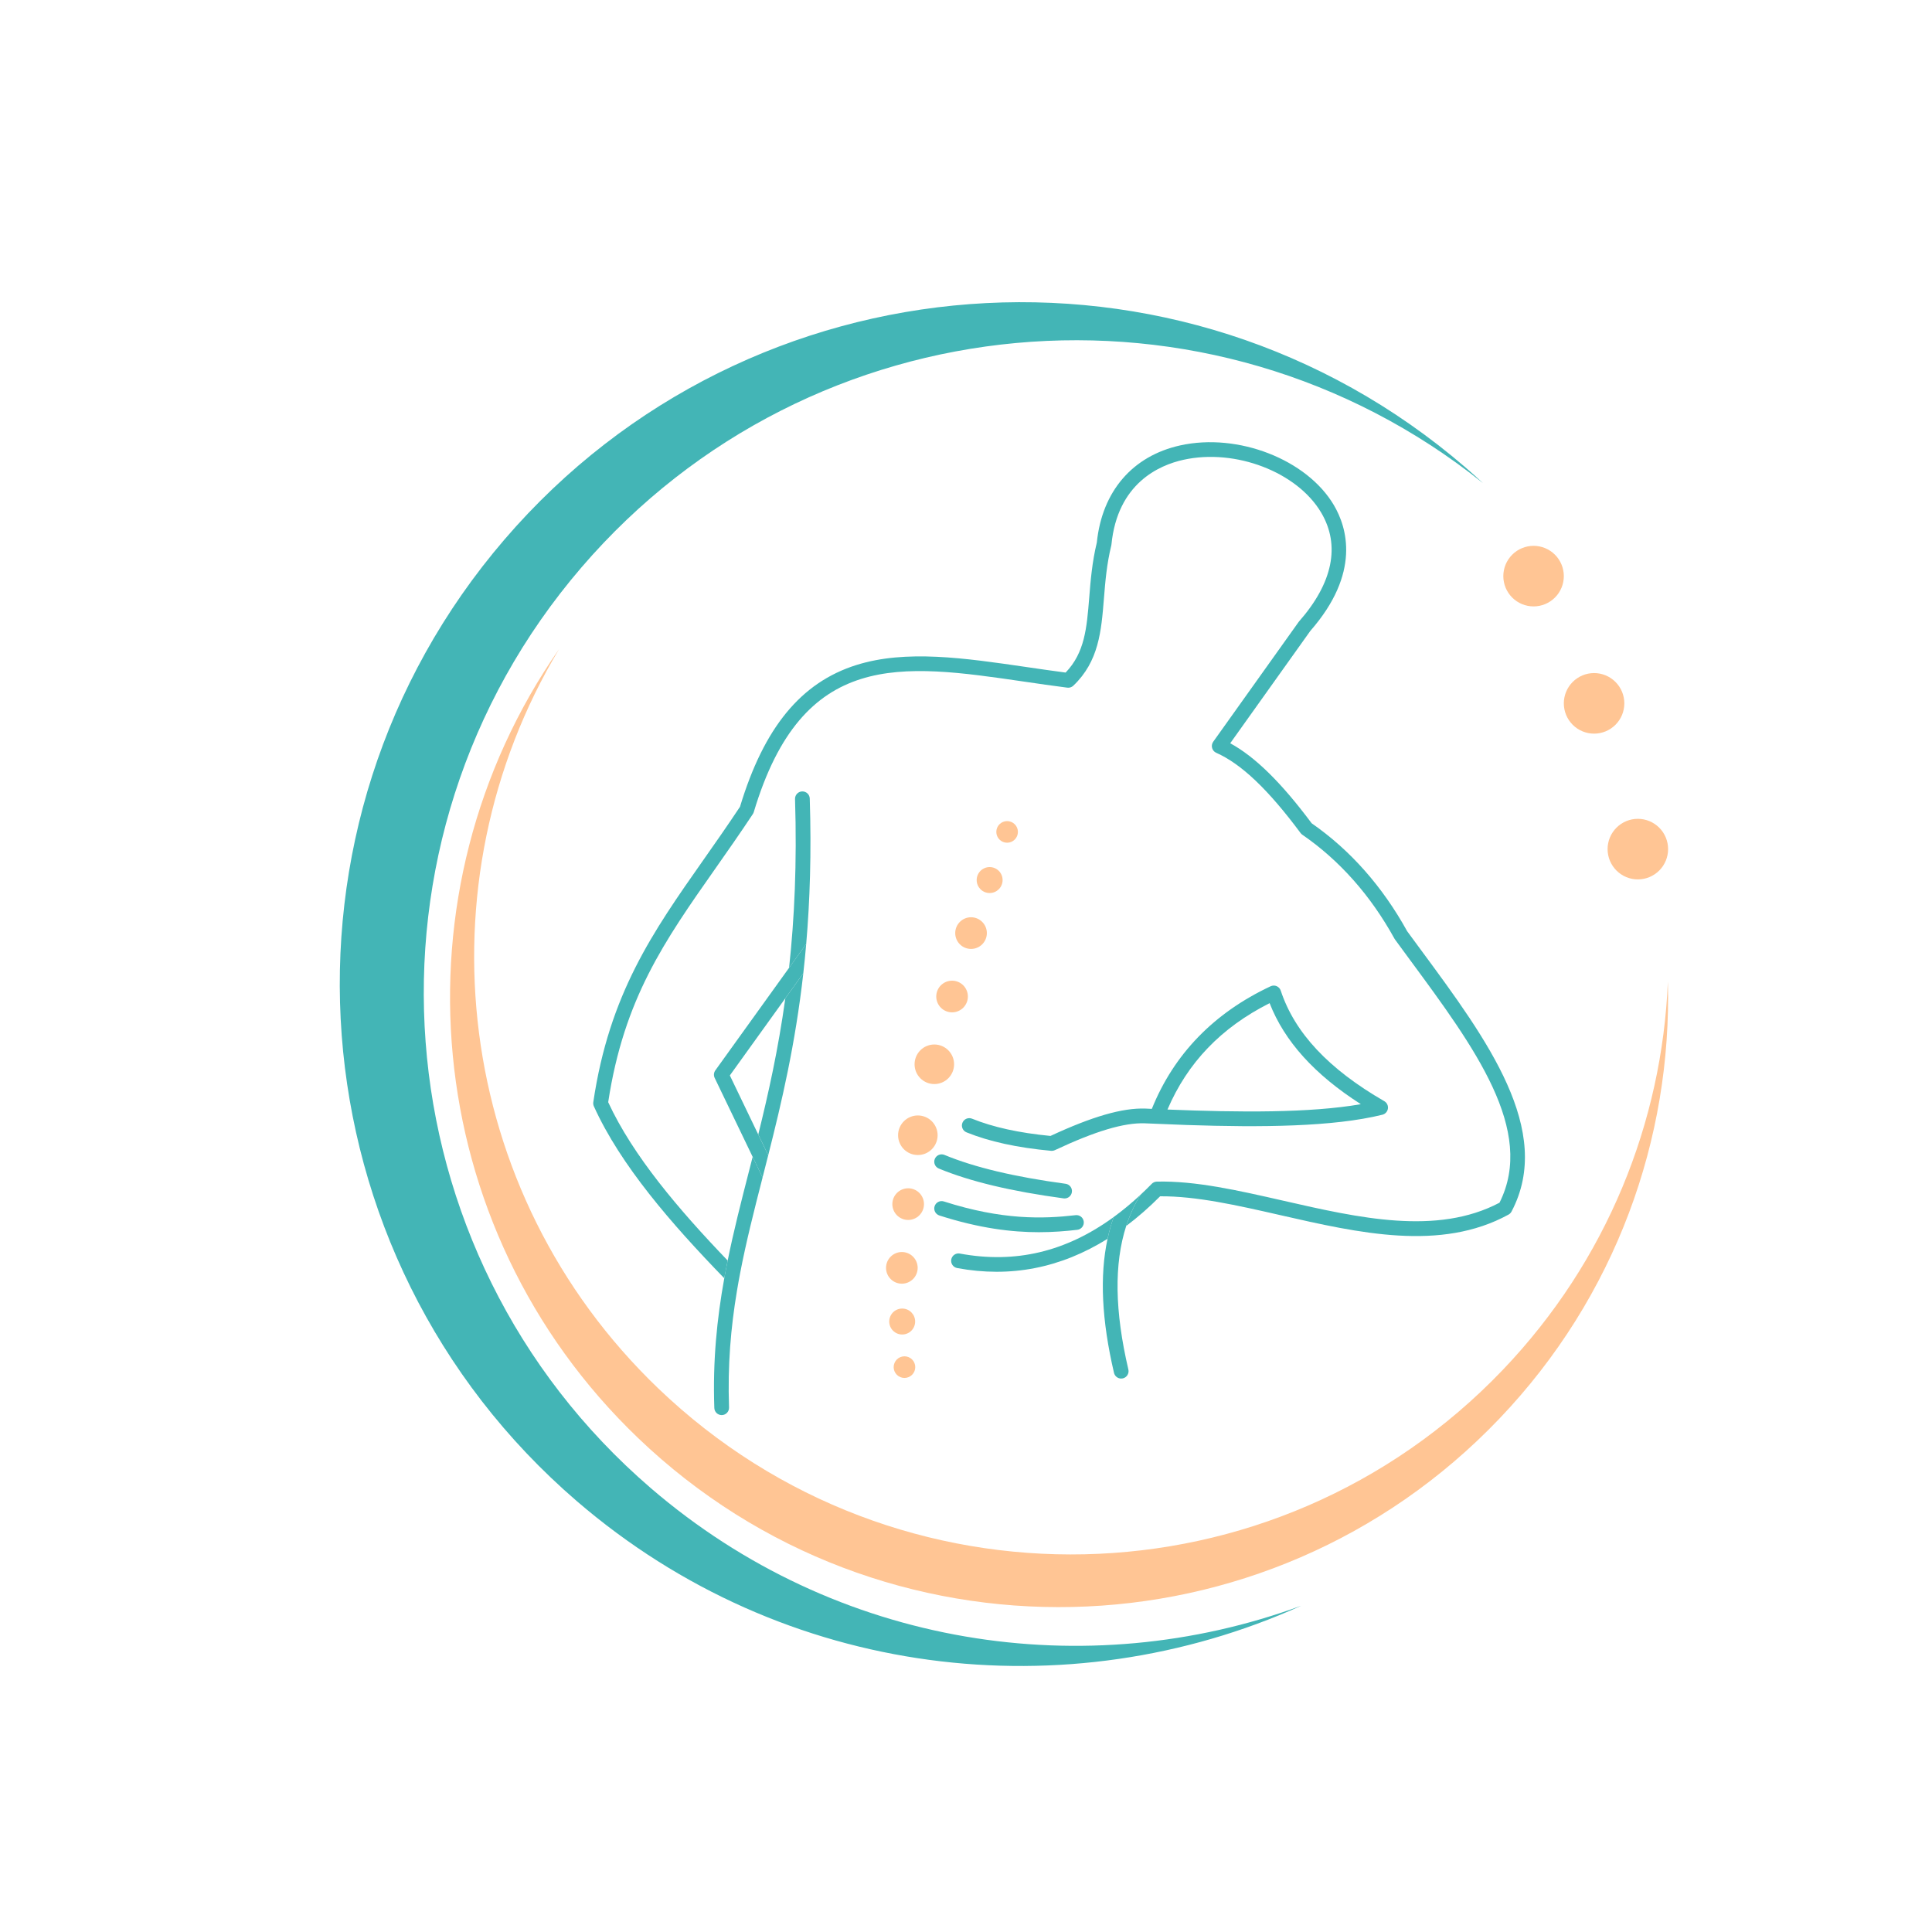 <svg xmlns="http://www.w3.org/2000/svg" xmlns:xlink="http://www.w3.org/1999/xlink" width="800" viewBox="0 0 600 600" height="800" preserveAspectRatio="xMidYMid meet"><rect x="-60" width="720" fill="#ffffff" y="-60" height="720" fill-opacity="1"></rect><rect x="-60" width="720" fill="#ffffff" y="-60" height="720" fill-opacity="1"></rect><path fill="#43b5b6" d="M 221.84 437.262 C 221.883 438.496 222.898 439.469 224.125 439.469 L 224.203 439.469 C 225.465 439.426 226.457 438.359 226.41 437.098 C 225.945 423.949 226.965 412.273 228.852 400.992 C 229.156 399.141 229.488 397.297 229.84 395.465 C 231.727 385.625 234.195 375.941 236.828 365.668 L 233.746 359.262 C 233.332 360.879 232.922 362.48 232.516 364.07 C 230.156 373.27 227.855 382.262 225.988 391.477 C 225.617 393.305 225.258 395.133 224.93 396.98 C 222.664 409.52 221.324 422.605 221.84 437.262 Z M 221.84 437.262 " fill-opacity="1" fill-rule="nonzero"></path><path fill="#43b5b6" d="M 251.48 247.996 C 251.438 246.734 250.406 245.754 249.121 245.781 C 247.859 245.82 246.867 246.875 246.906 248.141 C 247.531 268.141 246.715 285.336 245.055 300.566 L 250.375 293.164 C 251.527 279.754 252.012 264.867 251.48 247.996 Z M 251.48 247.996 " fill-opacity="1" fill-rule="nonzero"></path><path fill="#43b5b6" d="M 235.484 352.328 L 238.582 358.77 C 242.754 342.305 246.992 324.328 249.477 302.258 L 243.887 310.031 C 241.691 325.906 238.625 339.633 235.484 352.328 Z M 235.484 352.328 " fill-opacity="1" fill-rule="nonzero"></path><path fill="#43b5b6" d="M 236.941 365.207 C 237.484 363.09 238.031 360.945 238.578 358.777 L 238.578 358.77 L 235.48 352.328 L 226.66 333.984 L 243.883 310.031 L 249.473 302.258 C 249.809 299.301 250.109 296.27 250.375 293.16 L 245.055 300.562 L 222.152 332.414 C 221.664 333.098 221.586 333.988 221.945 334.746 L 233.738 359.258 L 236.82 365.668 C 236.859 365.512 236.898 365.359 236.938 365.207 Z M 236.941 365.207 " fill-opacity="1" fill-rule="nonzero"></path><path fill="#43b5b6" d="M 298.094 389.301 C 296.848 389.074 295.656 389.891 295.422 391.137 C 295.195 392.379 296.012 393.574 297.258 393.805 C 313.762 396.875 329.402 393.82 343.961 384.719 C 344.469 382.379 345.102 380.125 345.867 377.961 C 331.035 388.785 315.293 392.496 298.094 389.305 Z M 298.094 389.301 " fill-opacity="1" fill-rule="nonzero"></path><path fill="#43b5b6" d="M 441.57 295.402 C 440.051 293.332 438.523 291.266 437.008 289.199 C 429.32 275.285 419.344 264.008 407.348 255.676 C 397.91 243.023 389.793 235.039 382.055 230.828 L 406.93 195.938 C 422.707 177.926 418.297 163.75 414.258 156.895 C 405.879 142.688 384.477 134.355 366.543 138.32 C 351.691 141.605 342.254 152.594 340.629 168.488 C 339.148 174.602 338.68 180.434 338.27 185.586 C 337.5 195.082 336.891 202.668 330.941 208.871 C 326.824 208.332 322.73 207.734 318.754 207.152 C 299.516 204.344 281.348 201.691 265.98 206.52 C 248.754 211.934 237.254 225.93 229.812 250.547 C 225.914 256.422 222.109 261.852 218.422 267.098 C 202.754 289.406 189.227 308.676 184.254 342.285 C 184.191 342.723 184.25 343.168 184.43 343.57 C 192.699 361.844 208.41 379.938 224.926 396.98 C 225.258 395.133 225.613 393.305 225.984 391.477 C 210.773 375.621 196.566 358.938 188.879 342.293 C 193.77 310.176 206.312 292.309 222.164 269.734 C 225.926 264.375 229.816 258.828 233.812 252.797 C 233.934 252.609 234.031 252.402 234.094 252.191 C 249.242 201.641 279.625 206.074 318.098 211.688 C 322.441 212.324 326.941 212.98 331.469 213.559 C 332.148 213.648 332.836 213.422 333.336 212.945 C 341.262 205.398 342.02 195.957 342.828 185.953 C 343.25 180.684 343.691 175.234 345.113 169.422 C 345.141 169.32 345.156 169.215 345.168 169.105 C 347.043 150.098 359.988 144.457 367.531 142.793 C 383.68 139.223 402.875 146.594 410.32 159.227 C 416.312 169.379 413.926 181.059 403.422 193.008 C 403.371 193.062 403.32 193.125 403.281 193.188 L 376.773 230.359 C 376.371 230.922 376.246 231.637 376.43 232.293 C 376.609 232.957 377.078 233.508 377.711 233.785 C 385.516 237.254 393.844 245.172 403.91 258.711 C 404.059 258.918 404.242 259.086 404.449 259.23 C 416.027 267.207 425.66 278.078 433.078 291.535 C 433.125 291.625 433.18 291.703 433.238 291.781 C 434.777 293.895 436.336 296.008 437.895 298.121 C 457.973 325.348 476.945 351.078 465.684 373.512 C 446.23 383.773 422.004 378.246 398.562 372.895 C 384.551 369.703 371.309 366.676 359.27 366.961 C 358.676 366.973 358.105 367.215 357.688 367.645 C 356.527 368.828 355.359 369.973 354.184 371.062 C 354.18 371.07 354.172 371.086 354.164 371.094 C 352.348 374.059 350.875 377.273 349.754 380.734 C 353.336 378.047 356.848 374.973 360.289 371.52 C 371.551 371.445 384.184 374.312 397.547 377.359 C 422.062 382.957 447.414 388.738 468.488 377.203 C 468.883 376.988 469.203 376.664 469.414 376.266 C 482.68 351.145 461.785 322.805 441.574 295.402 Z M 441.57 295.402 " fill-opacity="1" fill-rule="nonzero"></path><path fill="#43b5b6" d="M 429.316 346.191 C 430.223 345.961 430.898 345.207 431.027 344.285 C 431.16 343.359 430.719 342.449 429.91 341.984 C 412.598 331.992 402.078 320.758 397.746 307.648 C 397.543 307.023 397.078 306.523 396.48 306.262 C 395.883 306.004 395.199 306.016 394.605 306.293 C 376.965 314.57 364.566 327.371 357.711 344.371 C 357.031 344.34 356.359 344.312 355.688 344.277 C 348.574 344.031 339.203 346.742 326.234 352.777 C 316.398 351.82 308.426 350.062 301.871 347.418 C 300.695 346.945 299.367 347.512 298.895 348.684 C 298.422 349.855 298.988 351.188 300.16 351.66 C 307.266 354.535 315.859 356.414 326.43 357.398 C 326.5 357.402 326.57 357.406 326.637 357.406 C 326.973 357.406 327.309 357.332 327.609 357.188 C 340.188 351.281 349.062 348.633 355.5 348.855 C 355.734 348.863 355.961 348.875 356.188 348.883 L 368.586 349.379 C 391.781 350.156 414.109 349.953 429.316 346.188 Z M 394.289 311.539 C 398.914 323.383 408.227 333.703 422.621 342.914 C 406.773 345.68 384.855 345.473 362.57 344.578 C 368.812 329.992 379.238 319.137 394.289 311.539 Z M 394.289 311.539 " fill-opacity="1" fill-rule="nonzero"></path><path fill="#43b5b6" d="M 354.184 371.062 C 351.445 373.613 348.672 375.914 345.867 377.961 C 345.102 380.121 344.469 382.375 343.961 384.719 C 341.473 396.262 342.148 410.039 345.965 426.355 C 346.215 427.414 347.156 428.125 348.195 428.125 C 348.367 428.125 348.543 428.109 348.715 428.066 C 349.945 427.777 350.711 426.547 350.426 425.312 C 346.184 407.207 345.953 392.504 349.754 380.734 C 350.875 377.273 352.348 374.062 354.164 371.098 C 354.172 371.086 354.18 371.07 354.184 371.062 Z M 354.184 371.062 " fill-opacity="1" fill-rule="nonzero"></path><path fill="#43b5b6" d="M 290.316 359.91 C 289.832 361.078 290.391 362.418 291.559 362.898 C 301.293 366.922 313.973 369.957 330.312 372.168 C 330.418 372.184 330.52 372.188 330.625 372.188 C 331.75 372.188 332.73 371.355 332.887 370.207 C 333.059 368.953 332.18 367.801 330.93 367.633 C 314.98 365.473 302.672 362.539 293.305 358.668 C 292.141 358.184 290.801 358.742 290.316 359.91 Z M 290.316 359.91 " fill-opacity="1" fill-rule="nonzero"></path><path fill="#43b5b6" d="M 334.559 381.93 C 335.812 381.785 336.715 380.648 336.57 379.391 C 336.422 378.137 335.301 377.234 334.035 377.383 C 324 378.547 311.297 378.949 293.129 373.121 C 291.926 372.734 290.641 373.398 290.25 374.602 C 289.867 375.805 290.531 377.094 291.73 377.48 C 304.207 381.484 314.23 382.672 322.621 382.672 C 327.008 382.672 330.949 382.348 334.559 381.93 Z M 334.559 381.93 " fill-opacity="1" fill-rule="nonzero"></path><path fill="#ffc594" d="M 284.242 424.574 C 284.242 425.02 284.16 425.449 283.988 425.859 C 283.82 426.27 283.578 426.633 283.262 426.949 C 282.945 427.262 282.586 427.504 282.172 427.676 C 281.762 427.848 281.336 427.934 280.891 427.934 C 280.445 427.934 280.016 427.848 279.605 427.676 C 279.195 427.504 278.832 427.262 278.52 426.949 C 278.203 426.633 277.961 426.27 277.793 425.859 C 277.621 425.449 277.535 425.02 277.535 424.574 C 277.535 424.129 277.621 423.699 277.793 423.289 C 277.961 422.879 278.203 422.516 278.52 422.199 C 278.832 421.883 279.195 421.641 279.605 421.473 C 280.016 421.301 280.445 421.215 280.891 421.215 C 281.336 421.215 281.762 421.301 282.172 421.473 C 282.586 421.641 282.945 421.883 283.262 422.199 C 283.578 422.516 283.82 422.879 283.988 423.289 C 284.16 423.699 284.242 424.129 284.242 424.574 Z M 284.242 424.574 " fill-opacity="1" fill-rule="nonzero"></path><path fill="#ffc594" d="M 284.207 410.414 C 284.207 410.676 284.184 410.938 284.133 411.199 C 284.078 411.457 284.004 411.711 283.902 411.953 C 283.801 412.199 283.676 412.43 283.531 412.652 C 283.383 412.871 283.215 413.074 283.031 413.262 C 282.844 413.449 282.641 413.617 282.418 413.762 C 282.199 413.91 281.969 414.035 281.723 414.137 C 281.48 414.238 281.227 414.312 280.969 414.367 C 280.707 414.418 280.445 414.441 280.184 414.441 C 279.918 414.441 279.656 414.418 279.398 414.367 C 279.137 414.312 278.887 414.238 278.641 414.137 C 278.398 414.035 278.164 413.91 277.945 413.762 C 277.727 413.617 277.523 413.449 277.336 413.262 C 277.148 413.074 276.98 412.871 276.836 412.652 C 276.688 412.43 276.562 412.199 276.465 411.953 C 276.363 411.711 276.285 411.457 276.234 411.199 C 276.184 410.938 276.156 410.676 276.156 410.414 C 276.156 410.148 276.184 409.887 276.234 409.625 C 276.285 409.367 276.363 409.113 276.465 408.871 C 276.562 408.625 276.688 408.395 276.836 408.172 C 276.98 407.953 277.148 407.75 277.336 407.562 C 277.523 407.375 277.727 407.207 277.945 407.062 C 278.164 406.914 278.398 406.789 278.641 406.688 C 278.887 406.586 279.137 406.512 279.398 406.461 C 279.656 406.406 279.918 406.383 280.184 406.383 C 280.445 406.383 280.707 406.406 280.969 406.461 C 281.227 406.512 281.48 406.586 281.723 406.688 C 281.969 406.789 282.199 406.914 282.418 407.062 C 282.641 407.207 282.844 407.375 283.031 407.562 C 283.215 407.75 283.383 407.953 283.531 408.172 C 283.676 408.395 283.801 408.625 283.902 408.871 C 284.004 409.113 284.078 409.367 284.133 409.625 C 284.184 409.887 284.207 410.148 284.207 410.414 Z M 284.207 410.414 " fill-opacity="1" fill-rule="nonzero"></path><path fill="#ffc594" d="M 284.992 393.742 C 284.992 394.066 284.961 394.387 284.895 394.703 C 284.832 395.02 284.738 395.328 284.617 395.625 C 284.492 395.922 284.34 396.207 284.164 396.477 C 283.984 396.746 283.781 396.992 283.551 397.223 C 283.324 397.449 283.074 397.652 282.809 397.832 C 282.539 398.012 282.254 398.164 281.957 398.289 C 281.66 398.41 281.352 398.504 281.035 398.566 C 280.719 398.629 280.398 398.66 280.078 398.66 C 279.754 398.66 279.438 398.629 279.121 398.566 C 278.805 398.504 278.496 398.41 278.199 398.289 C 277.898 398.164 277.617 398.012 277.348 397.832 C 277.078 397.652 276.832 397.449 276.605 397.223 C 276.375 396.992 276.172 396.746 275.992 396.477 C 275.812 396.207 275.664 395.922 275.539 395.625 C 275.414 395.328 275.32 395.02 275.258 394.703 C 275.195 394.387 275.164 394.066 275.164 393.742 C 275.164 393.422 275.195 393.102 275.258 392.785 C 275.32 392.469 275.414 392.16 275.539 391.859 C 275.664 391.562 275.812 391.281 275.992 391.012 C 276.172 390.742 276.375 390.492 276.605 390.266 C 276.832 390.039 277.078 389.832 277.348 389.652 C 277.617 389.477 277.898 389.324 278.199 389.199 C 278.496 389.074 278.805 388.984 279.121 388.918 C 279.438 388.855 279.754 388.824 280.078 388.824 C 280.398 388.824 280.719 388.855 281.035 388.918 C 281.352 388.984 281.66 389.074 281.957 389.199 C 282.254 389.324 282.539 389.477 282.809 389.652 C 283.074 389.832 283.324 390.039 283.551 390.266 C 283.781 390.492 283.984 390.742 284.164 391.012 C 284.34 391.281 284.492 391.562 284.617 391.859 C 284.738 392.16 284.832 392.469 284.895 392.785 C 284.961 393.102 284.992 393.422 284.992 393.742 Z M 284.992 393.742 " fill-opacity="1" fill-rule="nonzero"></path><path fill="#ffc594" d="M 286.953 373.949 C 286.953 374.273 286.922 374.59 286.855 374.906 C 286.793 375.227 286.703 375.531 286.578 375.832 C 286.453 376.129 286.305 376.414 286.125 376.68 C 285.945 376.949 285.742 377.199 285.512 377.426 C 285.285 377.656 285.035 377.859 284.77 378.039 C 284.5 378.219 284.219 378.367 283.918 378.492 C 283.621 378.617 283.312 378.711 282.996 378.773 C 282.68 378.836 282.363 378.867 282.039 378.867 C 281.715 378.867 281.398 378.836 281.082 378.773 C 280.766 378.711 280.457 378.617 280.16 378.492 C 279.859 378.367 279.578 378.219 279.309 378.039 C 279.043 377.859 278.793 377.656 278.566 377.426 C 278.336 377.199 278.133 376.949 277.953 376.68 C 277.773 376.414 277.625 376.129 277.5 375.832 C 277.375 375.531 277.285 375.227 277.219 374.906 C 277.156 374.59 277.125 374.273 277.125 373.949 C 277.125 373.625 277.156 373.305 277.219 372.988 C 277.285 372.672 277.375 372.363 277.5 372.066 C 277.625 371.77 277.773 371.484 277.953 371.215 C 278.133 370.949 278.336 370.699 278.566 370.473 C 278.793 370.242 279.043 370.039 279.309 369.859 C 279.578 369.68 279.859 369.527 280.16 369.406 C 280.457 369.281 280.766 369.188 281.082 369.125 C 281.398 369.062 281.715 369.031 282.039 369.031 C 282.363 369.031 282.68 369.062 282.996 369.125 C 283.312 369.188 283.621 369.281 283.918 369.406 C 284.219 369.527 284.5 369.68 284.77 369.859 C 285.035 370.039 285.285 370.242 285.512 370.473 C 285.742 370.699 285.945 370.949 286.125 371.215 C 286.305 371.484 286.453 371.77 286.578 372.066 C 286.703 372.363 286.793 372.672 286.855 372.988 C 286.922 373.305 286.953 373.625 286.953 373.949 Z M 286.953 373.949 " fill-opacity="1" fill-rule="nonzero"></path><path fill="#ffc594" d="M 316.121 258.355 C 316.121 258.801 316.035 259.23 315.867 259.641 C 315.695 260.055 315.453 260.418 315.137 260.73 C 314.824 261.047 314.461 261.289 314.051 261.461 C 313.641 261.629 313.211 261.715 312.766 261.715 C 312.32 261.715 311.895 261.629 311.484 261.461 C 311.07 261.289 310.711 261.047 310.395 260.73 C 310.082 260.418 309.836 260.055 309.668 259.641 C 309.496 259.23 309.414 258.801 309.414 258.355 C 309.414 257.91 309.496 257.484 309.668 257.07 C 309.836 256.66 310.082 256.297 310.395 255.984 C 310.711 255.668 311.07 255.426 311.484 255.254 C 311.895 255.086 312.32 255 312.766 255 C 313.211 255 313.641 255.086 314.051 255.254 C 314.461 255.426 314.824 255.668 315.137 255.984 C 315.453 256.297 315.695 256.66 315.867 257.07 C 316.035 257.484 316.121 257.91 316.121 258.355 Z M 316.121 258.355 " fill-opacity="1" fill-rule="nonzero"></path><path fill="#ffc594" d="M 311.367 273.309 C 311.367 273.574 311.34 273.836 311.289 274.094 C 311.238 274.355 311.16 274.605 311.059 274.852 C 310.961 275.094 310.836 275.328 310.688 275.547 C 310.543 275.766 310.375 275.973 310.188 276.16 C 310 276.344 309.797 276.512 309.578 276.66 C 309.359 276.805 309.125 276.93 308.883 277.031 C 308.637 277.133 308.387 277.211 308.125 277.262 C 307.867 277.312 307.605 277.34 307.34 277.34 C 307.078 277.34 306.816 277.312 306.555 277.262 C 306.297 277.211 306.043 277.133 305.801 277.031 C 305.555 276.93 305.324 276.805 305.105 276.66 C 304.883 276.512 304.68 276.344 304.492 276.16 C 304.309 275.973 304.141 275.766 303.992 275.547 C 303.848 275.328 303.723 275.094 303.621 274.852 C 303.52 274.605 303.445 274.355 303.391 274.094 C 303.34 273.836 303.316 273.574 303.316 273.309 C 303.316 273.043 303.34 272.781 303.391 272.523 C 303.445 272.262 303.52 272.012 303.621 271.766 C 303.723 271.52 303.848 271.289 303.992 271.07 C 304.141 270.848 304.309 270.645 304.492 270.457 C 304.68 270.27 304.883 270.105 305.105 269.957 C 305.324 269.809 305.555 269.688 305.801 269.586 C 306.043 269.484 306.297 269.406 306.555 269.355 C 306.816 269.305 307.078 269.277 307.34 269.277 C 307.605 269.277 307.867 269.305 308.125 269.355 C 308.387 269.406 308.637 269.484 308.883 269.586 C 309.125 269.688 309.359 269.809 309.578 269.957 C 309.797 270.105 310 270.27 310.188 270.457 C 310.375 270.645 310.543 270.848 310.688 271.07 C 310.836 271.289 310.961 271.52 311.059 271.766 C 311.16 272.012 311.238 272.262 311.289 272.523 C 311.34 272.781 311.367 273.043 311.367 273.309 Z M 311.367 273.309 " fill-opacity="1" fill-rule="nonzero"></path><path fill="#ffc594" d="M 306.477 289.781 C 306.477 290.105 306.445 290.422 306.383 290.738 C 306.32 291.059 306.227 291.363 306.105 291.664 C 305.98 291.961 305.828 292.246 305.648 292.512 C 305.469 292.781 305.266 293.031 305.039 293.258 C 304.812 293.488 304.562 293.691 304.293 293.871 C 304.027 294.051 303.742 294.199 303.445 294.324 C 303.148 294.449 302.84 294.543 302.523 294.605 C 302.207 294.668 301.887 294.699 301.566 294.699 C 301.242 294.699 300.922 294.668 300.605 294.605 C 300.289 294.543 299.984 294.449 299.684 294.324 C 299.387 294.199 299.105 294.051 298.836 293.871 C 298.566 293.691 298.32 293.488 298.09 293.258 C 297.863 293.031 297.66 292.781 297.48 292.512 C 297.301 292.246 297.148 291.961 297.027 291.664 C 296.902 291.363 296.809 291.059 296.746 290.738 C 296.684 290.422 296.652 290.105 296.652 289.781 C 296.652 289.457 296.684 289.137 296.746 288.82 C 296.809 288.504 296.902 288.195 297.027 287.898 C 297.148 287.602 297.301 287.316 297.48 287.047 C 297.66 286.781 297.863 286.531 298.09 286.305 C 298.32 286.074 298.566 285.871 298.836 285.691 C 299.105 285.512 299.387 285.359 299.684 285.238 C 299.984 285.113 300.289 285.02 300.605 284.957 C 300.922 284.895 301.242 284.863 301.566 284.863 C 301.887 284.863 302.207 284.895 302.523 284.957 C 302.84 285.02 303.148 285.113 303.445 285.238 C 303.742 285.359 304.027 285.512 304.293 285.691 C 304.562 285.871 304.812 286.074 305.039 286.305 C 305.266 286.531 305.469 286.781 305.648 287.047 C 305.828 287.316 305.98 287.602 306.105 287.898 C 306.227 288.195 306.32 288.504 306.383 288.82 C 306.445 289.137 306.477 289.457 306.477 289.781 Z M 306.477 289.781 " fill-opacity="1" fill-rule="nonzero"></path><path fill="#ffc594" d="M 300.586 309.477 C 300.586 309.797 300.555 310.117 300.492 310.434 C 300.43 310.75 300.336 311.059 300.211 311.359 C 300.086 311.656 299.938 311.938 299.758 312.207 C 299.578 312.477 299.375 312.727 299.145 312.953 C 298.918 313.18 298.672 313.387 298.402 313.566 C 298.133 313.742 297.852 313.895 297.551 314.02 C 297.254 314.145 296.945 314.234 296.629 314.301 C 296.312 314.363 295.996 314.395 295.672 314.395 C 295.352 314.395 295.031 314.363 294.715 314.301 C 294.398 314.234 294.09 314.145 293.793 314.02 C 293.496 313.895 293.211 313.742 292.941 313.566 C 292.676 313.387 292.426 313.18 292.199 312.953 C 291.969 312.727 291.766 312.477 291.586 312.207 C 291.41 311.938 291.258 311.656 291.133 311.359 C 291.012 311.059 290.918 310.75 290.855 310.434 C 290.793 310.117 290.758 309.797 290.758 309.477 C 290.758 309.152 290.793 308.832 290.855 308.516 C 290.918 308.199 291.012 307.891 291.133 307.594 C 291.258 307.297 291.41 307.012 291.586 306.742 C 291.766 306.473 291.969 306.227 292.199 305.996 C 292.426 305.77 292.676 305.566 292.941 305.387 C 293.211 305.207 293.496 305.055 293.793 304.93 C 294.09 304.809 294.398 304.715 294.715 304.652 C 295.031 304.59 295.352 304.559 295.672 304.559 C 295.996 304.559 296.312 304.59 296.629 304.652 C 296.945 304.715 297.254 304.809 297.551 304.93 C 297.852 305.055 298.133 305.207 298.402 305.387 C 298.672 305.566 298.918 305.77 299.145 305.996 C 299.375 306.227 299.578 306.473 299.758 306.742 C 299.938 307.012 300.086 307.297 300.211 307.594 C 300.336 307.891 300.43 308.199 300.492 308.516 C 300.555 308.832 300.586 309.152 300.586 309.477 Z M 300.586 309.477 " fill-opacity="1" fill-rule="nonzero"></path><path fill="#ffc594" d="M 291.184 352.559 C 291.184 352.965 291.145 353.363 291.066 353.758 C 290.984 354.152 290.871 354.539 290.715 354.91 C 290.562 355.285 290.371 355.637 290.148 355.973 C 289.926 356.309 289.668 356.621 289.387 356.906 C 289.102 357.191 288.789 357.445 288.453 357.668 C 288.121 357.895 287.766 358.082 287.395 358.238 C 287.02 358.391 286.637 358.508 286.242 358.586 C 285.848 358.664 285.449 358.703 285.043 358.703 C 284.641 358.703 284.242 358.664 283.848 358.586 C 283.453 358.508 283.066 358.391 282.695 358.238 C 282.324 358.082 281.969 357.895 281.633 357.668 C 281.301 357.445 280.988 357.191 280.703 356.906 C 280.418 356.621 280.164 356.309 279.941 355.973 C 279.719 355.637 279.527 355.285 279.375 354.91 C 279.219 354.539 279.102 354.152 279.023 353.758 C 278.945 353.363 278.906 352.965 278.906 352.559 C 278.906 352.156 278.945 351.758 279.023 351.359 C 279.102 350.965 279.219 350.582 279.375 350.207 C 279.527 349.836 279.719 349.48 279.941 349.145 C 280.164 348.809 280.418 348.5 280.703 348.215 C 280.988 347.93 281.301 347.676 281.633 347.449 C 281.969 347.227 282.324 347.039 282.695 346.883 C 283.066 346.727 283.453 346.613 283.848 346.531 C 284.242 346.453 284.641 346.414 285.043 346.414 C 285.449 346.414 285.848 346.453 286.242 346.531 C 286.637 346.613 287.02 346.727 287.395 346.883 C 287.766 347.039 288.121 347.227 288.453 347.449 C 288.789 347.676 289.102 347.93 289.387 348.215 C 289.668 348.5 289.926 348.809 290.148 349.145 C 290.371 349.48 290.562 349.836 290.715 350.207 C 290.871 350.582 290.984 350.965 291.066 351.359 C 291.145 351.758 291.184 352.156 291.184 352.559 Z M 291.184 352.559 " fill-opacity="1" fill-rule="nonzero"></path><path fill="#ffc594" d="M 296.301 330.52 C 296.301 330.926 296.262 331.324 296.184 331.719 C 296.105 332.113 295.988 332.5 295.836 332.871 C 295.68 333.246 295.492 333.598 295.266 333.934 C 295.043 334.27 294.789 334.578 294.504 334.867 C 294.219 335.152 293.91 335.406 293.574 335.629 C 293.238 335.855 292.887 336.043 292.512 336.199 C 292.141 336.352 291.758 336.469 291.359 336.547 C 290.965 336.625 290.566 336.664 290.164 336.664 C 289.762 336.664 289.363 336.625 288.965 336.547 C 288.57 336.469 288.188 336.352 287.816 336.199 C 287.441 336.043 287.09 335.855 286.754 335.629 C 286.418 335.406 286.109 335.152 285.824 334.867 C 285.539 334.578 285.285 334.27 285.059 333.934 C 284.836 333.598 284.648 333.246 284.492 332.871 C 284.34 332.5 284.223 332.113 284.145 331.719 C 284.066 331.324 284.027 330.926 284.027 330.52 C 284.027 330.117 284.066 329.719 284.145 329.32 C 284.223 328.926 284.34 328.543 284.492 328.168 C 284.648 327.797 284.836 327.441 285.059 327.105 C 285.285 326.77 285.539 326.461 285.824 326.176 C 286.109 325.891 286.418 325.637 286.754 325.41 C 287.09 325.188 287.441 324.996 287.816 324.844 C 288.188 324.688 288.57 324.574 288.965 324.492 C 289.363 324.414 289.762 324.375 290.164 324.375 C 290.566 324.375 290.965 324.414 291.359 324.492 C 291.758 324.574 292.141 324.688 292.512 324.844 C 292.887 324.996 293.238 325.188 293.574 325.41 C 293.91 325.637 294.219 325.891 294.504 326.176 C 294.789 326.461 295.043 326.77 295.266 327.105 C 295.492 327.441 295.68 327.797 295.836 328.168 C 295.988 328.543 296.105 328.926 296.184 329.32 C 296.262 329.719 296.301 330.117 296.301 330.52 Z M 296.301 330.52 " fill-opacity="1" fill-rule="nonzero"></path><path fill="#ffc594" d="M 465.598 440.629 C 501.879 402.652 519.246 353.496 517.977 304.809 C 516.188 348.352 499.172 391.445 466.719 425.414 C 395.93 499.512 278.535 502.133 204.516 431.262 C 140.68 370.141 129.961 274.324 173.633 201.582 C 121.184 276.84 129.863 381.195 198.172 446.598 C 273.664 518.875 393.398 516.207 465.598 440.629 Z M 465.598 440.629 " fill-opacity="1" fill-rule="nonzero"></path><path fill="#43b5b6" d="M 202.07 462.109 C 117.273 389.094 107.652 261.09 180.59 176.199 C 251.926 93.164 375.82 82.148 460.559 150.039 C 458.742 148.359 456.898 146.695 455.004 145.066 C 366.43 68.801 232.867 78.859 156.684 167.531 C 80.5 256.203 90.547 389.914 179.125 466.18 C 243.469 521.582 331.547 531.414 404.129 498.668 C 337.418 523.191 259.773 511.793 202.07 462.109 Z M 202.07 462.109 " fill-opacity="1" fill-rule="nonzero"></path><path fill="#ffc594" d="M 485.66 178.918 C 485.66 179.535 485.602 180.148 485.48 180.754 C 485.359 181.359 485.18 181.949 484.945 182.52 C 484.707 183.09 484.418 183.633 484.078 184.145 C 483.734 184.66 483.344 185.133 482.91 185.57 C 482.473 186.008 481.996 186.398 481.484 186.738 C 480.973 187.082 480.43 187.371 479.859 187.609 C 479.289 187.848 478.703 188.023 478.098 188.145 C 477.492 188.266 476.883 188.324 476.266 188.324 C 475.648 188.324 475.035 188.266 474.43 188.145 C 473.828 188.023 473.238 187.848 472.668 187.609 C 472.098 187.371 471.559 187.082 471.043 186.738 C 470.531 186.398 470.059 186.008 469.621 185.57 C 469.184 185.133 468.797 184.66 468.453 184.145 C 468.109 183.633 467.82 183.09 467.582 182.52 C 467.348 181.949 467.168 181.359 467.051 180.754 C 466.93 180.148 466.867 179.535 466.867 178.918 C 466.867 178.301 466.93 177.691 467.051 177.086 C 467.168 176.48 467.348 175.891 467.582 175.32 C 467.82 174.75 468.109 174.207 468.453 173.695 C 468.797 173.18 469.184 172.703 469.621 172.27 C 470.059 171.832 470.531 171.441 471.043 171.098 C 471.559 170.754 472.098 170.465 472.668 170.23 C 473.238 169.992 473.828 169.816 474.43 169.695 C 475.035 169.574 475.648 169.512 476.266 169.512 C 476.883 169.512 477.492 169.574 478.098 169.695 C 478.703 169.816 479.289 169.992 479.859 170.23 C 480.43 170.465 480.973 170.754 481.484 171.098 C 481.996 171.441 482.473 171.832 482.91 172.27 C 483.344 172.703 483.734 173.18 484.078 173.695 C 484.418 174.207 484.707 174.75 484.945 175.32 C 485.18 175.891 485.359 176.48 485.48 177.086 C 485.602 177.691 485.66 178.301 485.66 178.918 Z M 485.66 178.918 " fill-opacity="1" fill-rule="nonzero"></path><path fill="#ffc594" d="M 518.043 263.699 C 518.043 264.316 517.984 264.93 517.863 265.535 C 517.742 266.141 517.562 266.727 517.328 267.297 C 517.09 267.867 516.801 268.41 516.461 268.926 C 516.117 269.438 515.727 269.914 515.289 270.352 C 514.855 270.785 514.379 271.176 513.867 271.52 C 513.355 271.863 512.812 272.152 512.242 272.391 C 511.672 272.625 511.086 272.805 510.48 272.926 C 509.875 273.043 509.266 273.105 508.648 273.105 C 508.031 273.105 507.418 273.043 506.812 272.926 C 506.207 272.805 505.621 272.625 505.051 272.391 C 504.48 272.152 503.941 271.863 503.426 271.52 C 502.914 271.176 502.438 270.785 502.004 270.352 C 501.566 269.914 501.176 269.438 500.836 268.926 C 500.492 268.41 500.203 267.867 499.965 267.297 C 499.73 266.727 499.551 266.141 499.434 265.535 C 499.312 264.93 499.25 264.316 499.25 263.699 C 499.25 263.082 499.312 262.469 499.434 261.863 C 499.551 261.258 499.73 260.672 499.965 260.098 C 500.203 259.527 500.492 258.988 500.836 258.473 C 501.176 257.961 501.566 257.484 502.004 257.047 C 502.438 256.609 502.914 256.223 503.426 255.879 C 503.941 255.535 504.48 255.246 505.051 255.008 C 505.621 254.773 506.207 254.594 506.812 254.473 C 507.418 254.352 508.031 254.293 508.648 254.293 C 509.266 254.293 509.875 254.352 510.48 254.473 C 511.086 254.594 511.672 254.773 512.242 255.008 C 512.812 255.246 513.355 255.535 513.867 255.879 C 514.379 256.223 514.855 256.609 515.289 257.047 C 515.727 257.484 516.117 257.961 516.461 258.473 C 516.801 258.988 517.09 259.527 517.328 260.098 C 517.562 260.672 517.742 261.258 517.863 261.863 C 517.984 262.469 518.043 263.082 518.043 263.699 Z M 518.043 263.699 " fill-opacity="1" fill-rule="nonzero"></path><path fill="#ffc594" d="M 504.453 218.434 C 504.453 219.051 504.391 219.664 504.27 220.27 C 504.152 220.875 503.973 221.465 503.738 222.035 C 503.5 222.605 503.211 223.145 502.867 223.66 C 502.527 224.172 502.137 224.648 501.699 225.086 C 501.262 225.523 500.789 225.91 500.277 226.254 C 499.762 226.598 499.223 226.887 498.652 227.125 C 498.082 227.359 497.492 227.539 496.891 227.66 C 496.285 227.781 495.672 227.84 495.055 227.84 C 494.438 227.84 493.828 227.781 493.223 227.66 C 492.617 227.539 492.031 227.359 491.461 227.125 C 490.891 226.887 490.348 226.598 489.836 226.254 C 489.324 225.91 488.848 225.523 488.414 225.086 C 487.977 224.648 487.586 224.172 487.242 223.66 C 486.902 223.145 486.613 222.605 486.375 222.035 C 486.141 221.465 485.961 220.875 485.84 220.27 C 485.719 219.664 485.66 219.051 485.66 218.434 C 485.66 217.816 485.719 217.203 485.84 216.598 C 485.961 215.992 486.141 215.406 486.375 214.836 C 486.613 214.266 486.902 213.723 487.242 213.207 C 487.586 212.695 487.977 212.219 488.414 211.781 C 488.848 211.348 489.324 210.957 489.836 210.613 C 490.348 210.27 490.891 209.98 491.461 209.742 C 492.031 209.508 492.617 209.328 493.223 209.207 C 493.828 209.09 494.438 209.027 495.055 209.027 C 495.672 209.027 496.285 209.09 496.891 209.207 C 497.492 209.328 498.082 209.508 498.652 209.742 C 499.223 209.98 499.762 210.27 500.277 210.613 C 500.789 210.957 501.262 211.348 501.699 211.781 C 502.137 212.219 502.527 212.695 502.867 213.207 C 503.211 213.723 503.5 214.266 503.738 214.836 C 503.973 215.406 504.152 215.992 504.27 216.598 C 504.391 217.203 504.453 217.816 504.453 218.434 Z M 504.453 218.434 " fill-opacity="1" fill-rule="nonzero"></path></svg>